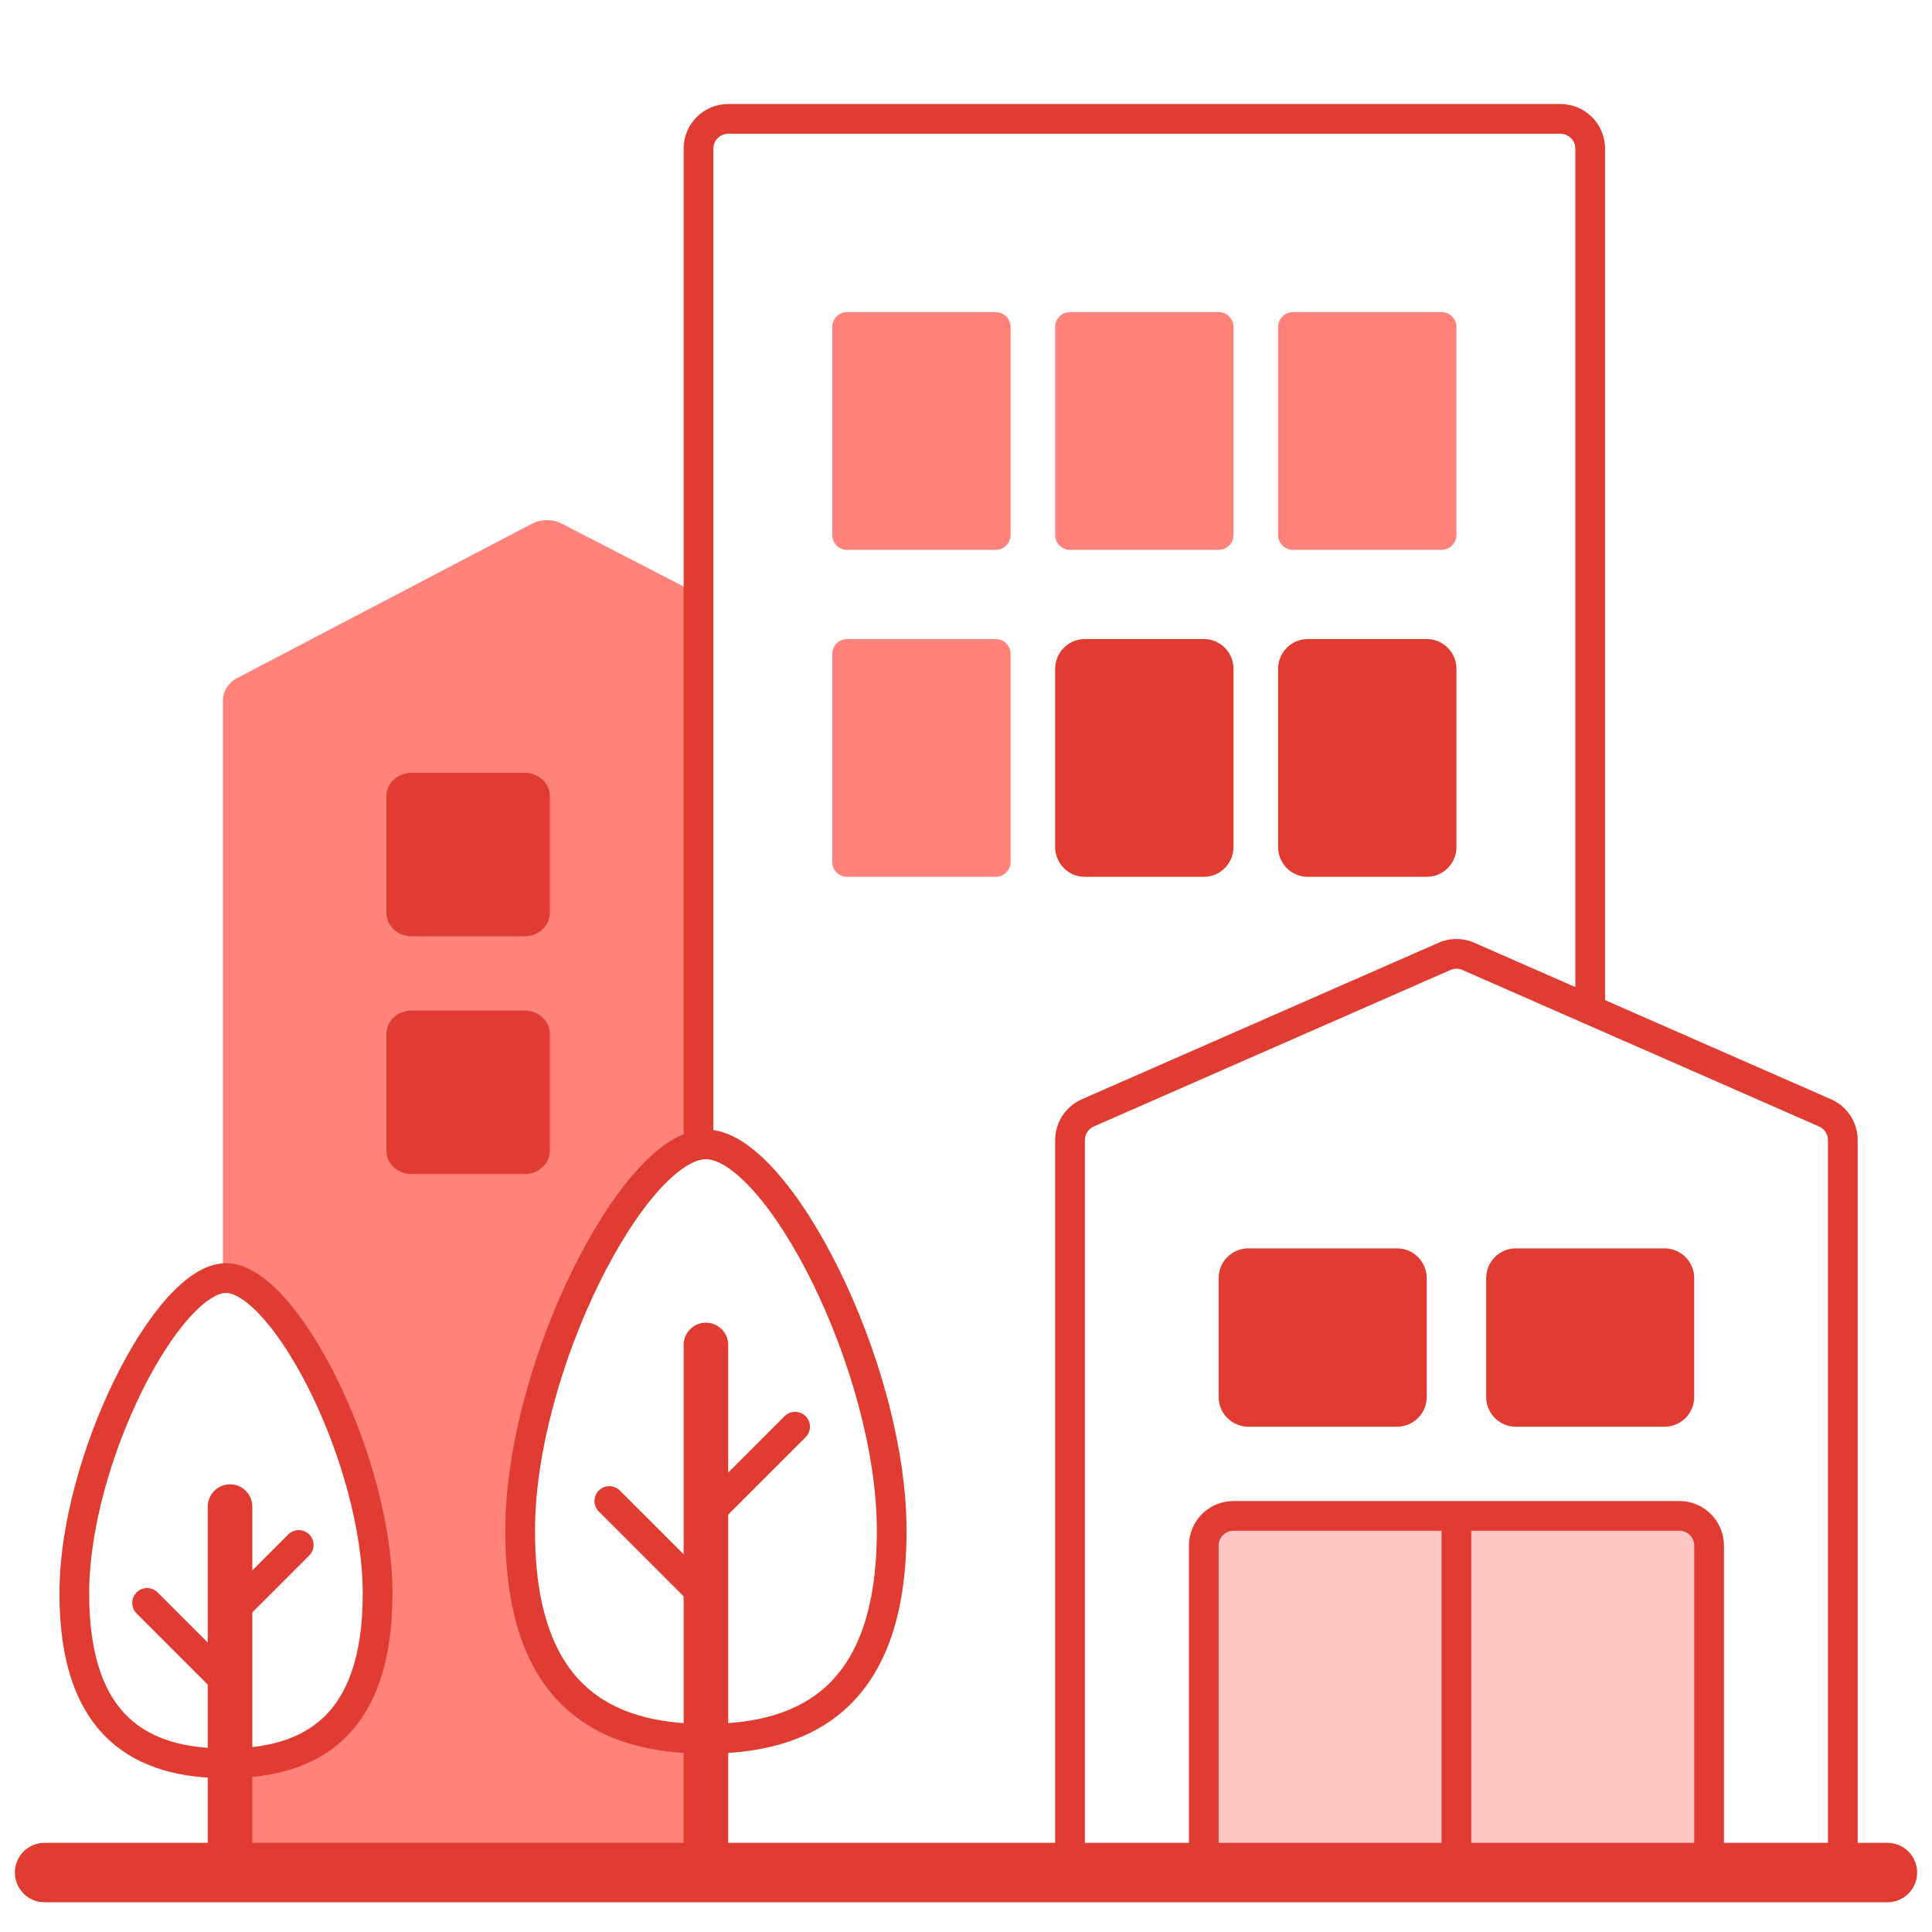 ﻿<svg xmlns="http://www.w3.org/2000/svg" width="130" height="130" viewBox="0 0 130 130" fill="none">
<rect width="130" height="130" fill="white"/>
<path d="M15 47.123V124.245C15 125.214 15.895 126 17 126H45C46.105 126 47 125.214 47 124.245V40.986C47 40.364 46.625 39.788 46.014 39.473L37.818 35.242C37.188 34.917 36.407 34.919 35.78 35.248L15.976 45.615C15.371 45.932 15 46.505 15 47.123Z" fill="#FF837A"/>
<path d="M26 53.571C26 52.704 26.758 52 27.692 52H35.308C36.242 52 37 52.704 37 53.571V61.429C37 62.296 36.242 63 35.308 63H27.692C26.758 63 26 62.296 26 61.429V53.571Z" fill="#E03C31"/>
<path d="M26 69.571C26 68.704 26.758 68 27.692 68H35.308C36.242 68 37 68.704 37 69.571V77.429C37 78.296 36.242 79 35.308 79H27.692C26.758 79 26 78.296 26 77.429V69.571Z" fill="#E03C31"/>
<path fill-rule="evenodd" clip-rule="evenodd" d="M49 9C48.448 9 48 9.448 48 10V77C48 77.552 47.552 78 47 78C46.448 78 46 77.552 46 77V10C46 8.343 47.343 7 49 7H105C106.657 7 108 8.343 108 10V67.5C108 68.052 107.552 68.5 107 68.5C106.448 68.5 106 68.052 106 67.5V10C106 9.448 105.552 9 105 9H49Z" fill="#E03C31"/>
<path d="M56 22C56 21.448 56.448 21 57 21H67C67.552 21 68 21.448 68 22V36C68 36.552 67.552 37 67 37H57C56.448 37 56 36.552 56 36V22Z" fill="#FF837A"/>
<path d="M71 22C71 21.448 71.448 21 72 21H82C82.552 21 83 21.448 83 22V36C83 36.552 82.552 37 82 37H72C71.448 37 71 36.552 71 36V22Z" fill="#FF837A"/>
<path d="M86 22C86 21.448 86.448 21 87 21H97C97.552 21 98 21.448 98 22V36C98 36.552 97.552 37 97 37H87C86.448 37 86 36.552 86 36V22Z" fill="#FF837A"/>
<path d="M56 44C56 43.448 56.448 43 57 43H67C67.552 43 68 43.448 68 44V58C68 58.552 67.552 59 67 59H57C56.448 59 56 58.552 56 58V44Z" fill="#FF837A"/>
<path d="M71 45C71 43.895 71.895 43 73 43H81C82.105 43 83 43.895 83 45V57C83 58.105 82.105 59 81 59H73C71.895 59 71 58.105 71 57V45Z" fill="#E03C31"/>
<path d="M86 45C86 43.895 86.895 43 88 43H96C97.105 43 98 43.895 98 45V57C98 58.105 97.105 59 96 59H88C86.895 59 86 58.105 86 57V45Z" fill="#E03C31"/>
<path d="M25.408 107.224C25.408 116.241 20.84 118.653 15.204 118.653C9.569 118.653 5 116.241 5 107.224C5 98.208 11.269 86 15.204 86C19.139 86 25.408 98.208 25.408 107.224Z" fill="white"/>
<path fill-rule="evenodd" clip-rule="evenodd" d="M9.523 93.673C7.51 97.759 6 102.912 6 107.224C6 111.577 7.101 114.118 8.672 115.59C10.255 117.073 12.507 117.653 15.204 117.653C17.902 117.653 20.153 117.073 21.736 115.59C23.307 114.118 24.408 111.577 24.408 107.224C24.408 102.912 22.898 97.759 20.885 93.673C19.88 91.634 18.774 89.91 17.711 88.712C17.179 88.113 16.68 87.671 16.233 87.384C15.78 87.094 15.44 87 15.204 87C14.969 87 14.628 87.094 14.176 87.384C13.729 87.671 13.229 88.113 12.697 88.712C11.634 89.91 10.528 91.634 9.523 93.673ZM13.096 85.7C13.74 85.287 14.456 85 15.204 85C15.952 85 16.668 85.287 17.312 85.7C17.961 86.117 18.597 86.698 19.206 87.384C20.425 88.757 21.624 90.648 22.679 92.789C24.784 97.061 26.408 102.52 26.408 107.224C26.408 111.889 25.225 115.062 23.103 117.05C20.992 119.027 18.142 119.653 15.204 119.653C12.266 119.653 9.416 119.027 7.305 117.05C5.183 115.062 4 111.889 4 107.224C4 102.52 5.625 97.061 7.729 92.789C8.784 90.648 9.983 88.757 11.202 87.384C11.811 86.698 12.447 86.117 13.096 85.7Z" fill="#E03C31"/>
<path fill-rule="evenodd" clip-rule="evenodd" d="M15.479 99.877C16.308 99.877 16.98 100.549 16.98 101.377L16.98 124.499C16.98 125.328 16.308 125.999 15.479 125.999C14.651 125.999 13.979 125.328 13.979 124.499L13.979 101.377C13.979 100.549 14.651 99.877 15.479 99.877Z" fill="#E03C31"/>
<path fill-rule="evenodd" clip-rule="evenodd" d="M9.191 107.15C9.582 106.76 10.215 106.76 10.605 107.15L15.504 112.048C15.894 112.439 15.894 113.072 15.504 113.463C15.113 113.853 14.48 113.853 14.089 113.463L9.191 108.565C8.801 108.174 8.801 107.541 9.191 107.15Z" fill="#E03C31"/>
<path fill-rule="evenodd" clip-rule="evenodd" d="M20.809 103.252C21.199 103.643 21.199 104.276 20.809 104.666L16.319 109.156C15.928 109.547 15.295 109.547 14.905 109.156C14.514 108.766 14.514 108.132 14.905 107.742L19.395 103.252C19.785 102.862 20.418 102.862 20.809 103.252Z" fill="#E03C31"/>
<path d="M60 103C60 114.046 54.404 117 47.5 117C40.596 117 35 114.046 35 103C35 91.954 42.68 77 47.5 77C52.32 77 60 91.954 60 103Z" fill="white"/>
<path fill-rule="evenodd" clip-rule="evenodd" d="M40.339 86.3C37.863 91.326 36 97.674 36 103C36 108.367 37.358 111.551 39.345 113.412C41.343 115.284 44.168 116 47.5 116C50.832 116 53.657 115.284 55.655 113.412C57.642 111.551 59 108.367 59 103C59 97.674 57.137 91.326 54.661 86.3C53.425 83.791 52.059 81.66 50.739 80.173C50.079 79.43 49.452 78.872 48.881 78.506C48.306 78.137 47.846 78 47.5 78C47.154 78 46.694 78.137 46.119 78.506C45.548 78.872 44.921 79.43 44.261 80.173C42.941 81.66 41.575 83.791 40.339 86.3ZM45.039 76.822C45.806 76.33 46.641 76 47.5 76C48.359 76 49.194 76.33 49.961 76.822C50.733 77.317 51.497 78.014 52.234 78.845C53.71 80.507 55.168 82.805 56.455 85.416C59.023 90.628 61 97.281 61 103C61 108.679 59.56 112.495 57.023 114.872C54.496 117.239 51.072 118 47.5 118C43.928 118 40.504 117.239 37.977 114.872C35.44 112.495 34 108.679 34 103C34 97.281 35.977 90.628 38.545 85.416C39.832 82.805 41.29 80.507 42.766 78.845C43.503 78.014 44.267 77.317 45.039 76.822Z" fill="#E03C31"/>
<path fill-rule="evenodd" clip-rule="evenodd" d="M47.5 89C48.328 89 49 89.672 49 90.5L49 124.5C49 125.328 48.328 126 47.5 126C46.672 126 46 125.328 46 124.5L46 90.5C46 89.672 46.672 89 47.5 89Z" fill="#E03C31"/>
<path fill-rule="evenodd" clip-rule="evenodd" d="M40.293 100.293C40.683 99.903 41.317 99.903 41.707 100.293L47.707 106.293C48.098 106.684 48.098 107.317 47.707 107.707C47.317 108.098 46.683 108.098 46.293 107.707L40.293 101.707C39.902 101.317 39.902 100.684 40.293 100.293Z" fill="#E03C31"/>
<path fill-rule="evenodd" clip-rule="evenodd" d="M54.207 95.293C54.598 95.684 54.598 96.317 54.207 96.707L48.707 102.207C48.317 102.598 47.683 102.598 47.293 102.207C46.902 101.817 46.902 101.184 47.293 100.793L52.793 95.293C53.183 94.903 53.817 94.903 54.207 95.293Z" fill="#E03C31"/>
<path d="M72 76.715C72 75.921 72.469 75.202 73.196 74.883L97.196 64.353C97.709 64.128 98.291 64.128 98.804 64.353L122.804 74.883C123.531 75.202 124 75.921 124 76.715V124C124 125.105 123.105 126 122 126H74C72.895 126 72 125.105 72 124V76.715Z" fill="white"/>
<path fill-rule="evenodd" clip-rule="evenodd" d="M98.402 65.268C98.146 65.156 97.854 65.156 97.598 65.268L73.598 75.799C73.235 75.958 73 76.318 73 76.715V124C73 124.552 73.448 125 74 125H122C122.552 125 123 124.552 123 124V76.715C123 76.318 122.765 75.958 122.402 75.799L98.402 65.268ZM96.795 63.437C97.563 63.1 98.437 63.1 99.205 63.437L123.205 73.967C124.296 74.446 125 75.524 125 76.715V124C125 125.657 123.657 127 122 127H74C72.343 127 71 125.657 71 124V76.715C71 75.524 71.704 74.446 72.795 73.967L96.795 63.437Z" fill="#E03C31"/>
<path d="M82 86C82 84.895 82.895 84 84 84H94C95.105 84 96 84.895 96 86V94C96 95.105 95.105 96 94 96H84C82.895 96 82 95.105 82 94V86Z" fill="#E03C31"/>
<path d="M81 104C81 102.895 81.895 102 83 102H113C114.105 102 115 102.895 115 104V124C115 125.105 114.105 126 113 126H83C81.895 126 81 125.105 81 124V104Z" fill="#FFC7C3"/>
<path fill-rule="evenodd" clip-rule="evenodd" d="M80 104C80 102.343 81.343 101 83 101H113C114.657 101 116 102.343 116 104V124C116 125.657 114.657 127 113 127H83C81.343 127 80 125.657 80 124V104ZM83 103C82.448 103 82 103.448 82 104V124C82 124.552 82.448 125 83 125H113C113.552 125 114 124.552 114 124V104C114 103.448 113.552 103 113 103H83Z" fill="#E03C31"/>
<path d="M100 86C100 84.895 100.895 84 102 84H112C113.105 84 114 84.895 114 86V94C114 95.105 113.105 96 112 96H102C100.895 96 100 95.105 100 94V86Z" fill="#E03C31"/>
<path fill-rule="evenodd" clip-rule="evenodd" d="M98 102C98.552 102 99 102.448 99 103L99 125C99 125.552 98.552 126 98 126C97.448 126 97 125.552 97 125L97 103C97 102.448 97.448 102 98 102Z" fill="#E03C31"/>
<path fill-rule="evenodd" clip-rule="evenodd" d="M1 126C1 124.895 1.895 124 3 124H127C128.105 124 129 124.895 129 126C129 127.105 128.105 128 127 128H3C1.895 128 1 127.105 1 126Z" fill="#E03C31"/>
<script xmlns=""/></svg>
